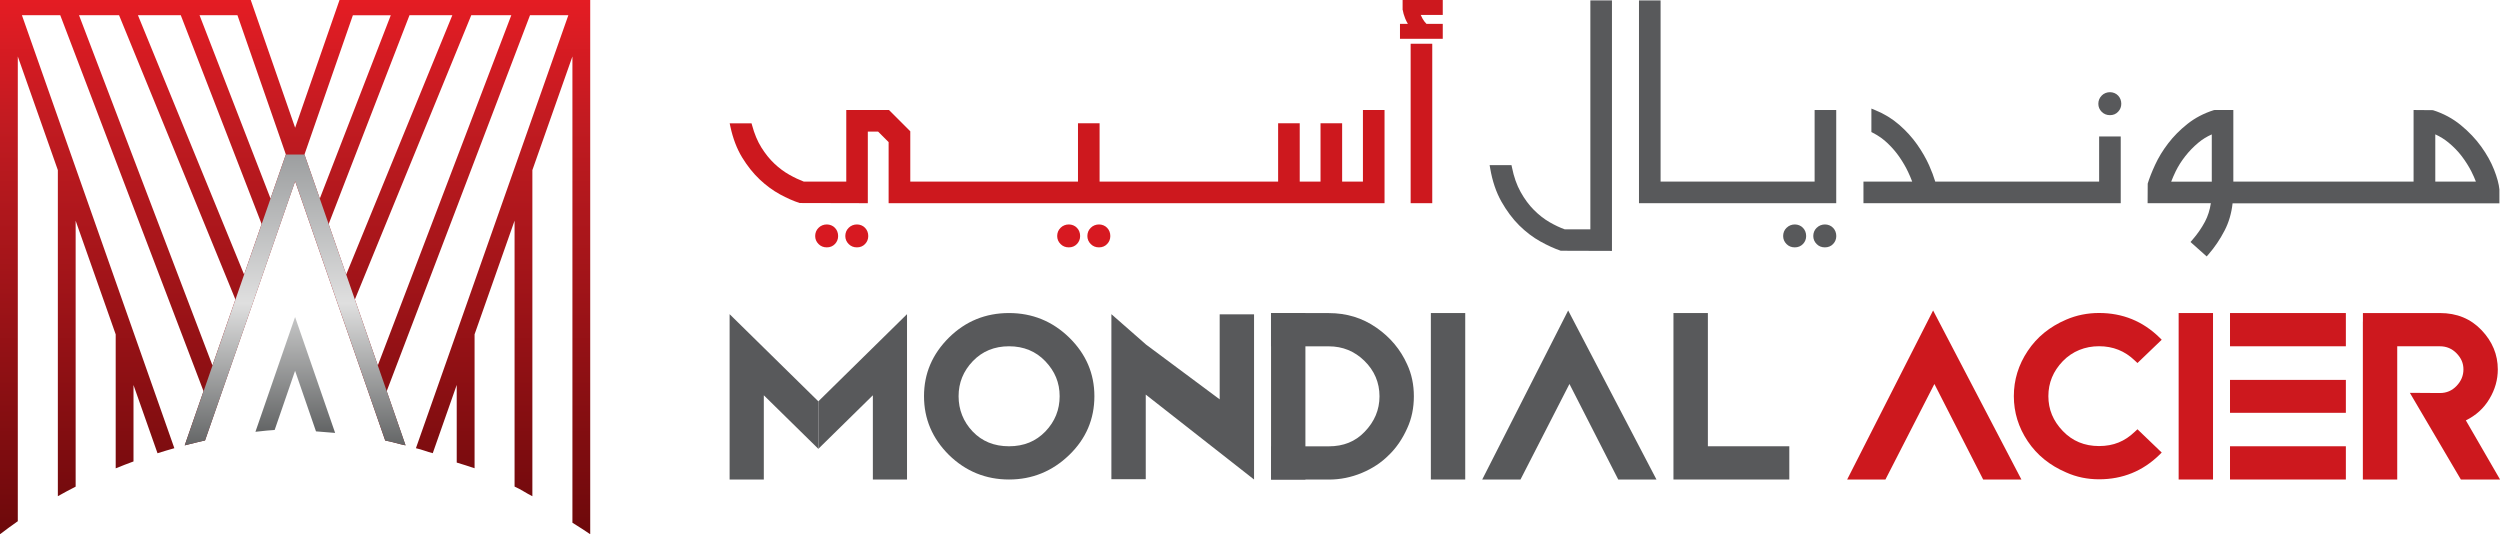 <svg xmlns="http://www.w3.org/2000/svg" xmlns:xlink="http://www.w3.org/1999/xlink" id="Layer_2" data-name="Layer 2" viewBox="0 0 466.31 99.65"><defs><style>      .cls-1 {        fill: url(#linear-gradient);      }      .cls-1, .cls-2, .cls-3, .cls-4, .cls-5, .cls-6, .cls-7 {        stroke-width: 0px;      }      .cls-2 {        fill: #58595b;      }      .cls-8 {        clip-path: url(#clippath-2);      }      .cls-3 {        fill: none;      }      .cls-9 {        clip-path: url(#clippath-1);      }      .cls-4 {        fill: #d71921;      }      .cls-5 {        fill: url(#linear-gradient-2);      }      .cls-6 {        fill: url(#linear-gradient-3);      }      .cls-10 {        clip-path: url(#clippath);      }      .cls-7 {        fill: #cd181e;      }    </style><clipPath id="clippath"><path class="cls-3" d="M14.74,2.84h7.47l21.7,53.02-4.28,12.3L14.74,2.84ZM25.73,2.84h7.99l15.08,38.95-3.27,9.42L25.73,2.84ZM37.22,2.84h7.07l9.03,25.97-2.86,8.22L37.22,2.84ZM56.79,28.82l9.03-25.97h7.07l-13.24,34.19-2.86-8.22ZM61.3,41.8L76.38,2.84h7.99l-19.8,48.37-3.27-9.42ZM66.19,55.87L87.9,2.84h7.47l-24.9,65.32-4.28-12.3ZM63.33,0l-8.28,23.83L46.77,0H0v99.65c1.1-.85,2.21-1.65,3.32-2.43V10.53l7.47,21.2v60.82c1.11-.62,2.22-1.22,3.32-1.78v-49.6l7.47,21.2v24.99c1.12-.46,2.23-.89,3.32-1.29v-14.26l4.48,12.73c1.07-.34,2.12-.65,3.14-.94L4.09,2.84h7.15l26.72,70.12-3.51,10.11c1.32-.34,2.58-.65,3.79-.92l16.81-48.35,16.8,48.37c1.26.21,2.58.66,3.79.9l-3.51-10.11L98.86,2.84h7.15l-28.43,80.76c1.09.24,2.09.67,3.14.93l4.47-12.73v14.48c1.13.34,2.24.69,3.33,1.06v-24.98l7.46-21.2v49.6c1.14.49,2.25,1.28,3.32,1.8V31.73l7.47-21.2v86.97c1.15.71,2.26,1.43,3.32,2.15V0h-46.77Z"></path></clipPath><linearGradient id="linear-gradient" x1="-669.49" y1="656.14" x2="-668.49" y2="656.14" gradientTransform="translate(-84243.57 86011.32) rotate(90) scale(128.48 -128.48)" gradientUnits="userSpaceOnUse"><stop offset="0" stop-color="#ec1c24"></stop><stop offset=".22" stop-color="#c11b21"></stop><stop offset="1" stop-color="#530304"></stop></linearGradient><clipPath id="clippath-1"><path class="cls-3" d="M47.65,80.54c1.59-.19,2.81-.29,3.58-.34l3.81-11.04,3.9,11.3c1.21.08,2.4.18,3.57.29l-7.47-21.62-7.4,21.42Z"></path></clipPath><linearGradient id="linear-gradient-2" x1="-670.61" y1="657.96" x2="-669.61" y2="657.96" gradientTransform="translate(-57146.32 58311.71) rotate(90) scale(86.94 -86.94)" gradientUnits="userSpaceOnUse"><stop offset="0" stop-color="#76797b"></stop><stop offset=".51" stop-color="#dfdfdf"></stop><stop offset="1" stop-color="#1b1e1f"></stop></linearGradient><clipPath id="clippath-2"><path class="cls-3" d="M53.32,28.82l-18.86,54.25c1.32-.34,2.58-.65,3.79-.92l16.81-48.35,16.8,48.37c1.26.21,2.58.66,3.79.9l-18.86-54.25h-3.47Z"></path></clipPath><linearGradient id="linear-gradient-3" x1="-670.63" y1="658" x2="-669.63" y2="658" gradientTransform="translate(-56718.07 57874.24) rotate(90) scale(86.28 -86.28)" xlink:href="#linear-gradient-2"></linearGradient></defs><g id="Layer_1-2" data-name="Layer 1"><g><g class="cls-10"><rect class="cls-1" y="0" width="110.1" height="99.65"></rect></g><g class="cls-9"><rect class="cls-5" x="47.65" y="59.12" width="14.87" height="21.62"></rect></g><g class="cls-8"><rect class="cls-6" x="34.46" y="28.82" width="41.19" height="54.25"></rect></g><g><polygon class="cls-2" points="169.18 58.6 169.18 89.44 162.81 89.44 162.81 73.73 152.64 83.72 152.64 74.86 169.18 58.6"></polygon><polygon class="cls-2" points="152.64 74.86 152.64 83.72 142.47 73.73 142.47 89.44 136.09 89.44 136.09 58.6 152.64 74.86"></polygon><path class="cls-2" d="M204.13,73.9c0,4.27-1.56,7.93-4.69,10.96-3.17,3.06-6.92,4.58-11.24,4.58s-8.08-1.53-11.2-4.58c-3.1-3.08-4.65-6.73-4.65-10.96s1.55-7.85,4.65-10.93c3.1-3.06,6.84-4.58,11.2-4.58s8.11,1.53,11.24,4.58c3.12,3.06,4.69,6.7,4.69,10.93M181.42,80.48c1.75,1.84,4.01,2.76,6.79,2.76s5.02-.93,6.79-2.77c1.77-1.85,2.65-4.04,2.65-6.57s-.89-4.65-2.67-6.52c-1.78-1.86-4.04-2.79-6.77-2.79s-4.99.93-6.76,2.78c-1.77,1.85-2.65,4.03-2.65,6.53s.87,4.74,2.62,6.58"></path><path class="cls-2" d="M207.3,58.6l6.41,5.62v25.16h-6.41v-30.78ZM213.71,73.6v-9.37l13.79,10.26v-15.86h6.41v30.81l-20.2-15.84Z"></path><path class="cls-2" d="M259.1,84.83c-1.4,1.43-3.1,2.55-5.08,3.38-1.99.83-4.04,1.24-6.15,1.24h-10.79v-6.2h10.79c2.71,0,4.93-.89,6.65-2.69,1.86-1.91,2.79-4.12,2.79-6.65s-.94-4.78-2.83-6.62c-1.84-1.79-4.05-2.69-6.62-2.69h-10.79v-6.2h10.79c3.31,0,6.26.9,8.86,2.71,2.6,1.8,4.52,4.1,5.76,6.88.83,1.79,1.24,3.77,1.24,5.93s-.41,4.17-1.24,5.96c-.87,1.95-2,3.61-3.38,4.96"></path><rect class="cls-2" x="266.89" y="58.39" width="6.41" height="31.05"></rect><rect class="cls-2" x="237.08" y="58.39" width="6.41" height="31.05"></rect><polygon class="cls-2" points="276.47 89.44 292.5 57.91 308.97 89.44 301.84 89.44 292.74 71.62 283.61 89.44 276.47 89.44"></polygon><polygon class="cls-2" points="333.75 83.24 333.75 89.44 312.14 89.44 312.14 58.39 318.56 58.39 318.56 83.24 333.75 83.24"></polygon><polygon class="cls-7" points="344.54 89.44 360.57 57.91 377.04 89.44 369.91 89.44 360.81 71.62 351.68 89.44 344.54 89.44"></polygon><path class="cls-7" d="M398.69,80.07l4.52,4.34-.41.41c-3.12,3.05-6.88,4.58-11.27,4.58-2.18,0-4.23-.42-6.14-1.28-3.06-1.31-5.45-3.25-7.17-5.82-1.72-2.57-2.59-5.38-2.59-8.41s.86-5.84,2.59-8.43c1.72-2.59,4.11-4.53,7.17-5.84,1.93-.83,3.97-1.24,6.14-1.24,4.39,0,8.15,1.53,11.27,4.58l.41.41-4.52,4.34-.52-.48c-1.84-1.77-4.05-2.65-6.65-2.65s-4.96.93-6.76,2.79c-1.79,1.86-2.69,4.03-2.69,6.52s.89,4.62,2.69,6.5c1.79,1.87,4.04,2.81,6.76,2.81s4.81-.89,6.65-2.65l.52-.48Z"></path><rect class="cls-7" x="406.37" y="58.39" width="6.41" height="31.05"></rect><path class="cls-7" d="M437.56,64.59h-21.61v-6.2h21.61v6.2ZM437.56,77h-21.61v-6.14h21.61v6.14ZM437.56,89.44h-21.61v-6.2h21.61v6.2Z"></path><path class="cls-7" d="M449.49,73.28h1.1c1.01.02,2.52.03,4.52.03,1.22,0,2.25-.44,3.1-1.33.85-.89,1.28-1.91,1.28-3.08s-.43-2.12-1.28-3c-.85-.87-1.88-1.31-3.1-1.31h-14.37v-6.2h14.37c3.15,0,5.73,1.06,7.76,3.19,2.02,2.12,3.03,4.57,3.03,7.32,0,1.93-.52,3.77-1.57,5.51-1.04,1.75-2.51,3.08-4.39,4l6.38,11.03h-7.31l-9.51-16.16ZM440.73,59.97h6.41v29.47h-6.41v-29.47Z"></path><path class="cls-7" d="M254.22,33.87h-3.88v-10.88h-4.03v10.88h-3.88v-10.88h-4.03v10.88h-33.3v-10.88h-4.03v10.88h-31.28v-9.38l-3.97-3.97h-7.97v13.35h-7.93c-.84-.32-1.74-.74-2.68-1.27-.96-.54-1.9-1.23-2.79-2.07-.89-.84-1.71-1.86-2.44-3.03-.73-1.17-1.3-2.55-1.72-4.11l-.11-.39h-4.08l.14.64c.47,2.19,1.21,4.12,2.19,5.73.98,1.6,2.08,2.98,3.28,4.11,1.2,1.13,2.47,2.06,3.77,2.77,1.29.7,2.53,1.25,3.68,1.62l12.71.03v-13.35h1.92l1.96,1.96v11.39h92.5v-17.38h-4.03v13.35Z"></path><path class="cls-7" d="M261.64,1.85c.07.47.22.98.45,1.57.13.33.3.67.51,1.03h-1.47v2.79h7.98v-2.79h-3.04c-.29-.29-.54-.62-.74-.99-.12-.22-.23-.44-.33-.67h4.11V0h-7.49v1.85Z"></path><rect class="cls-7" x="263.12" y="8.16" width="4.03" height="29.74"></rect><path class="cls-2" d="M296.64,42.78h-4.77c-.9-.32-1.85-.77-2.84-1.34-1.01-.58-1.99-1.35-2.91-2.27-.92-.92-1.75-2.04-2.48-3.35h0c-.73-1.3-1.27-2.84-1.62-4.59l-.09-.43h-4.08l.11.62c.4,2.36,1.11,4.44,2.09,6.18.98,1.73,2.1,3.23,3.33,4.45,1.23,1.21,2.55,2.22,3.92,2.98,1.35.75,2.64,1.34,3.82,1.74l9.55.03V.08h-4.03v42.69Z"></path><polygon class="cls-2" points="338.47 33.87 336.07 33.87 335.32 33.87 326.18 33.87 325.43 33.87 319.46 33.87 318.71 33.87 311.72 33.87 310.97 33.87 309.74 33.87 309.74 .08 305.71 .08 305.71 37.9 310.97 37.9 311.72 37.9 318.71 37.9 319.46 37.9 325.43 37.9 326.18 37.9 335.32 37.9 336.07 37.9 342.5 37.9 342.5 20.52 338.47 20.52 338.47 33.87"></polygon><path class="cls-2" d="M391.54,33.87h-30.57c-.27-.91-.66-1.94-1.15-3.05-.58-1.28-1.32-2.58-2.23-3.87-.91-1.3-2.03-2.53-3.32-3.66-1.31-1.14-2.81-2.06-4.48-2.74l-.73-.3v4.38l.29.15c1.04.53,1.98,1.2,2.79,1.99.82.79,1.56,1.65,2.18,2.56.62.91,1.16,1.83,1.59,2.75.3.63.55,1.23.76,1.79h-9.09v4.03h47.99v-12.44h-4.03v8.41Z"></path><path class="cls-2" d="M392.02,17.83c-.42.42-.63.93-.63,1.54,0,.57.21,1.07.63,1.49.41.41.93.62,1.54.62s1.12-.21,1.52-.64c.39-.41.59-.91.59-1.48,0-.6-.2-1.12-.59-1.53-.79-.84-2.23-.85-3.06-.01"></path><path class="cls-2" d="M466.2,35.34c-.1-1.03-.44-2.28-1-3.7-.56-1.42-1.36-2.86-2.39-4.29-1.03-1.43-2.31-2.78-3.81-4.01-1.51-1.24-3.26-2.18-5.2-2.79l-3.61-.03v13.35h-33.62v-13.35h-3.5l-.16.03c-1.83.58-3.48,1.44-4.89,2.56-1.4,1.11-2.61,2.33-3.6,3.63-.99,1.29-1.81,2.63-2.43,3.98-.62,1.34-1.09,2.53-1.39,3.53l-.02,3.65h11.8c-.19,1.27-.56,2.43-1.1,3.45-.64,1.2-1.43,2.34-2.35,3.39l-.35.4,3.02,2.69.35-.4c1.14-1.31,2.15-2.8,2.99-4.43.79-1.52,1.29-3.23,1.49-5.08h49.77v-2.56ZM461.81,33.87h-7.57v-8.81c.88.4,1.71.91,2.45,1.52.95.78,1.79,1.64,2.48,2.55.7.93,1.3,1.87,1.78,2.81.34.68.63,1.32.86,1.92M412.55,25.06v8.82h-7.57c.23-.6.51-1.25.84-1.93.46-.94,1.05-1.88,1.77-2.8.72-.92,1.55-1.78,2.49-2.56.73-.61,1.56-1.12,2.47-1.52"></path><path class="cls-2" d="M338.85,42.49c-.42.42-.63.93-.63,1.54,0,.57.21,1.07.63,1.49.41.42.93.62,1.54.62s1.13-.21,1.53-.63c.39-.41.59-.91.59-1.48,0-.6-.2-1.12-.59-1.53-.79-.84-2.23-.85-3.06-.01"></path><path class="cls-2" d="M333.23,42.49c-.42.42-.63.93-.63,1.54,0,.57.21,1.07.63,1.49.41.42.93.62,1.54.62s1.12-.21,1.53-.63c.39-.41.59-.91.59-1.48,0-.6-.2-1.12-.59-1.53-.79-.84-2.23-.85-3.06-.01"></path><path class="cls-4" d="M203.45,42.49c-.42.42-.63.93-.63,1.54,0,.57.21,1.07.63,1.49.41.42.93.62,1.54.62s1.12-.21,1.52-.63c.39-.41.59-.91.59-1.48,0-.6-.2-1.12-.59-1.53-.79-.84-2.23-.85-3.06-.01"></path><path class="cls-4" d="M197.82,42.49c-.42.42-.63.93-.63,1.54,0,.57.21,1.07.63,1.49.41.42.93.62,1.54.62s1.12-.21,1.52-.63c.39-.41.59-.91.59-1.48,0-.6-.2-1.12-.59-1.53-.79-.84-2.23-.85-3.06-.01"></path><path class="cls-4" d="M158.3,42.49c-.42.42-.63.93-.63,1.54,0,.57.21,1.07.63,1.49.41.42.93.62,1.54.62s1.12-.21,1.52-.63c.39-.41.59-.91.59-1.48,0-.6-.2-1.12-.59-1.53-.79-.84-2.23-.85-3.06-.01"></path><path class="cls-4" d="M152.68,42.49c-.42.42-.63.93-.63,1.54,0,.57.21,1.07.63,1.49.41.42.93.62,1.54.62s1.12-.21,1.52-.63c.39-.41.59-.91.59-1.48,0-.6-.2-1.12-.59-1.53-.79-.84-2.23-.85-3.06-.01"></path></g></g></g></svg>